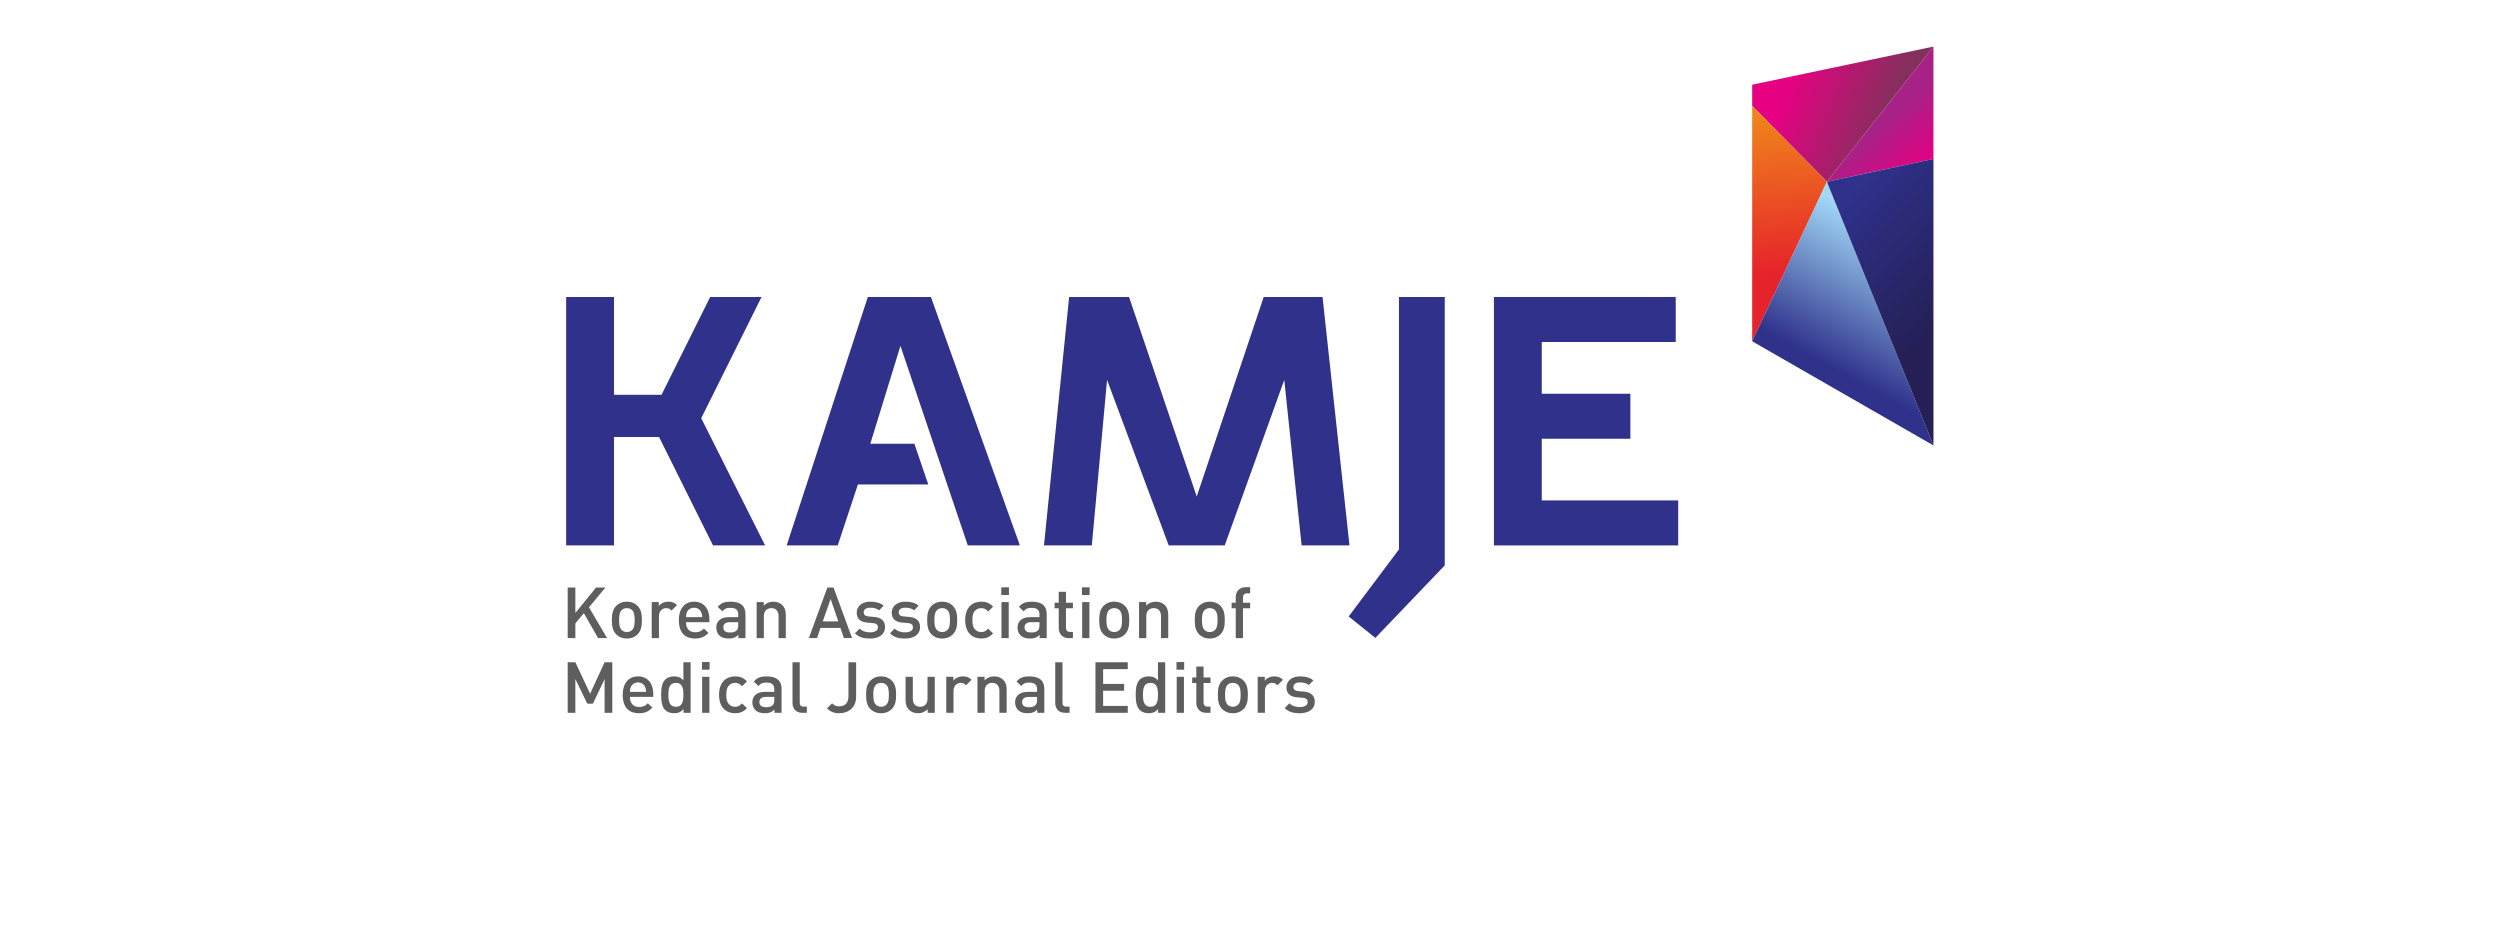 <svg width="398" height="150" viewBox="0 0 398 150" fill="none" xmlns="http://www.w3.org/2000/svg">
<path d="M290.841 28.936L307.807 25.3V7.412L290.841 28.936Z" fill="url(#paint0_linear_539_6305)"/>
<path d="M278.947 13.486V16.855L290.842 28.936L307.808 7.412L278.947 13.486Z" fill="url(#paint1_linear_539_6305)"/>
<path d="M278.947 16.856V54.332L290.842 28.937L278.947 16.856Z" fill="url(#paint2_linear_539_6305)"/>
<path d="M278.947 54.332L307.808 70.915L290.842 28.937L278.947 54.332Z" fill="url(#paint3_linear_539_6305)"/>
<path d="M290.841 28.937L307.807 70.915V25.3L290.841 28.937Z" fill="url(#paint4_linear_539_6305)"/>
<path d="M95.214 101.585L92.953 97.617L91.597 99.245V101.585H90.375V93.536H91.597V97.583L94.886 93.536H96.378L93.767 96.69L96.65 101.585H95.214Z" fill="#5F5E5E"/>
<mask id="mask0_539_6305" style="mask-type:luminance" maskUnits="userSpaceOnUse" x="16" y="-31" width="756" height="535">
<path d="M16 -31H771.693V503.332H16V-31Z" fill="white"/>
</mask>
<g mask="url(#mask0_539_6305)">
<path d="M100.642 97.142C100.428 96.928 100.133 96.814 99.794 96.814C99.455 96.814 99.172 96.928 98.957 97.142C98.606 97.493 98.562 98.092 98.562 98.713C98.562 99.335 98.606 99.935 98.957 100.285C99.172 100.5 99.455 100.624 99.794 100.624C100.133 100.624 100.428 100.5 100.642 100.285C100.993 99.935 101.037 99.335 101.037 98.713C101.037 98.092 100.993 97.493 100.642 97.142ZM101.513 100.975C101.14 101.359 100.574 101.654 99.794 101.654C99.015 101.654 98.46 101.359 98.087 100.975C97.545 100.41 97.408 99.686 97.408 98.713C97.408 97.753 97.545 97.029 98.087 96.465C98.46 96.08 99.015 95.786 99.794 95.786C100.574 95.786 101.14 96.08 101.513 96.465C102.055 97.029 102.192 97.753 102.192 98.713C102.192 99.686 102.055 100.41 101.513 100.975Z" fill="#5F5E5E"/>
<path d="M106.907 97.199C106.647 96.938 106.443 96.814 106.047 96.814C105.426 96.814 104.906 97.311 104.906 98.103V101.586H103.753V95.853H104.883V96.475C105.177 96.068 105.765 95.786 106.41 95.786C106.963 95.786 107.382 95.933 107.778 96.329L106.907 97.199Z" fill="#5F5E5E"/>
<path d="M111.633 97.471C111.452 97.041 111.045 96.747 110.502 96.747C109.96 96.747 109.542 97.041 109.36 97.471C109.247 97.731 109.225 97.9 109.214 98.251H111.791C111.78 97.9 111.746 97.731 111.633 97.471ZM109.214 99.054C109.214 100.037 109.734 100.659 110.673 100.659C111.316 100.659 111.655 100.478 112.063 100.071L112.797 100.761C112.209 101.348 111.655 101.654 110.649 101.654C109.214 101.654 108.071 100.896 108.071 98.714C108.071 96.86 109.033 95.787 110.502 95.787C112.041 95.787 112.933 96.917 112.933 98.544V99.054H109.214Z" fill="#5F5E5E"/>
<path d="M117.525 99.053H116.179C115.502 99.053 115.151 99.359 115.151 99.878C115.151 100.399 115.478 100.692 116.202 100.692C116.643 100.692 116.971 100.658 117.276 100.364C117.446 100.195 117.525 99.924 117.525 99.517V99.053ZM117.547 101.586V101.066C117.13 101.484 116.733 101.654 116.021 101.654C115.309 101.654 114.834 101.484 114.484 101.133C114.189 100.829 114.031 100.387 114.031 99.901C114.031 98.94 114.699 98.25 116.01 98.25H117.525V97.843C117.525 97.12 117.163 96.769 116.27 96.769C115.636 96.769 115.332 96.917 115.015 97.324L114.257 96.611C114.8 95.978 115.365 95.786 116.315 95.786C117.887 95.786 118.678 96.453 118.678 97.753V101.586H117.547Z" fill="#5F5E5E"/>
<path d="M123.948 101.586V98.091C123.948 97.199 123.439 96.814 122.795 96.814C122.15 96.814 121.608 97.21 121.608 98.091V101.586H120.455V95.854H121.585V96.43C121.981 96.001 122.534 95.786 123.112 95.786C123.699 95.786 124.186 95.978 124.524 96.306C124.965 96.736 125.102 97.278 125.102 97.923V101.586H123.948Z" fill="#5F5E5E"/>
<path d="M132.237 95.356L130.982 98.928H133.457L132.237 95.356ZM134.351 101.585L133.797 99.97H130.62L130.066 101.585H128.766L131.716 93.536H132.701L135.651 101.585H134.351Z" fill="#5F5E5E"/>
<path d="M138.514 101.654C137.576 101.654 136.784 101.495 136.105 100.829L136.863 100.07C137.326 100.545 137.948 100.67 138.514 100.67C139.215 100.67 139.769 100.421 139.769 99.878C139.769 99.494 139.554 99.246 139 99.201L138.084 99.121C137.01 99.031 136.388 98.544 136.388 97.538C136.388 96.419 137.35 95.786 138.548 95.786C139.407 95.786 140.141 95.967 140.673 96.431L139.95 97.166C139.588 96.86 139.079 96.747 138.536 96.747C137.847 96.747 137.497 97.053 137.497 97.482C137.497 97.821 137.677 98.081 138.288 98.137L139.192 98.216C140.266 98.307 140.9 98.816 140.9 99.833C140.9 101.032 139.882 101.654 138.514 101.654Z" fill="#5F5E5E"/>
<path d="M144.088 101.654C143.15 101.654 142.359 101.495 141.68 100.829L142.438 100.07C142.902 100.545 143.523 100.67 144.088 100.67C144.79 100.67 145.343 100.421 145.343 99.878C145.343 99.494 145.129 99.246 144.575 99.201L143.659 99.121C142.585 99.031 141.963 98.544 141.963 97.538C141.963 96.419 142.924 95.786 144.123 95.786C144.982 95.786 145.716 95.967 146.248 96.431L145.525 97.166C145.163 96.86 144.654 96.747 144.111 96.747C143.422 96.747 143.071 97.053 143.071 97.482C143.071 97.821 143.252 98.081 143.862 98.137L144.767 98.216C145.841 98.307 146.474 98.816 146.474 99.833C146.474 101.032 145.456 101.654 144.088 101.654Z" fill="#5F5E5E"/>
<path d="M150.839 97.142C150.624 96.928 150.33 96.814 149.991 96.814C149.652 96.814 149.369 96.928 149.154 97.142C148.803 97.493 148.758 98.092 148.758 98.713C148.758 99.335 148.803 99.935 149.154 100.285C149.369 100.5 149.652 100.624 149.991 100.624C150.33 100.624 150.624 100.5 150.839 100.285C151.189 99.935 151.234 99.335 151.234 98.713C151.234 98.092 151.189 97.493 150.839 97.142ZM151.71 100.975C151.336 101.359 150.771 101.654 149.991 101.654C149.211 101.654 148.657 101.359 148.284 100.975C147.741 100.41 147.605 99.686 147.605 98.713C147.605 97.753 147.741 97.029 148.284 96.465C148.657 96.08 149.211 95.786 149.991 95.786C150.771 95.786 151.336 96.08 151.71 96.465C152.252 97.029 152.388 97.753 152.388 98.713C152.388 99.686 152.252 100.41 151.71 100.975Z" fill="#5F5E5E"/>
<path d="M156.21 101.654C154.921 101.654 153.656 100.862 153.656 98.714C153.656 96.566 154.921 95.786 156.21 95.786C157.002 95.786 157.556 96.012 158.099 96.589L157.307 97.357C156.946 96.962 156.663 96.814 156.21 96.814C155.77 96.814 155.397 96.996 155.148 97.324C154.899 97.64 154.808 98.046 154.808 98.714C154.808 99.381 154.899 99.799 155.148 100.116C155.397 100.444 155.77 100.625 156.21 100.625C156.663 100.625 156.946 100.478 157.307 100.082L158.099 100.84C157.556 101.417 157.002 101.654 156.21 101.654Z" fill="#5F5E5E"/>
<path d="M159.434 95.853H160.588V101.585H159.434V95.853ZM159.4 93.502H160.621V94.724H159.4V93.502Z" fill="#5F5E5E"/>
<path d="M165.483 99.053H164.138C163.46 99.053 163.109 99.359 163.109 99.878C163.109 100.399 163.437 100.692 164.16 100.692C164.602 100.692 164.929 100.658 165.235 100.364C165.404 100.195 165.483 99.924 165.483 99.517V99.053ZM165.506 101.586V101.066C165.087 101.484 164.692 101.654 163.98 101.654C163.267 101.654 162.792 101.484 162.442 101.133C162.148 100.829 161.99 100.387 161.99 99.901C161.99 98.94 162.658 98.25 163.968 98.25H165.483V97.843C165.483 97.12 165.122 96.769 164.228 96.769C163.595 96.769 163.29 96.917 162.974 97.324L162.216 96.611C162.758 95.978 163.324 95.786 164.273 95.786C165.845 95.786 166.637 96.453 166.637 97.753V101.586H165.506Z" fill="#5F5E5E"/>
<path d="M170.12 101.586C169.046 101.586 168.549 100.817 168.549 99.992V96.838H167.893V95.956H168.549V94.215H169.702V95.956H170.809V96.838H169.702V99.935C169.702 100.354 169.906 100.602 170.335 100.602H170.809V101.586H170.12Z" fill="#5F5E5E"/>
<path d="M172.281 95.853H173.433V101.585H172.281V95.853ZM172.247 93.502H173.467V94.724H172.247V93.502Z" fill="#5F5E5E"/>
<path d="M178.228 97.142C178.013 96.928 177.719 96.814 177.38 96.814C177.041 96.814 176.758 96.928 176.544 97.142C176.193 97.493 176.148 98.092 176.148 98.713C176.148 99.335 176.193 99.935 176.544 100.285C176.758 100.5 177.041 100.624 177.38 100.624C177.719 100.624 178.013 100.5 178.228 100.285C178.579 99.935 178.624 99.335 178.624 98.713C178.624 98.092 178.579 97.493 178.228 97.142ZM179.098 100.975C178.725 101.359 178.16 101.654 177.38 101.654C176.6 101.654 176.046 101.359 175.672 100.975C175.13 100.41 174.994 99.686 174.994 98.713C174.994 97.753 175.13 97.029 175.672 96.465C176.046 96.08 176.6 95.786 177.38 95.786C178.16 95.786 178.725 96.08 179.098 96.465C179.642 97.029 179.777 97.753 179.777 98.713C179.777 99.686 179.642 100.41 179.098 100.975Z" fill="#5F5E5E"/>
<path d="M184.832 101.586V98.091C184.832 97.199 184.323 96.814 183.678 96.814C183.034 96.814 182.492 97.21 182.492 98.091V101.586H181.338V95.854H182.468V96.43C182.864 96.001 183.418 95.786 183.995 95.786C184.583 95.786 185.07 95.978 185.408 96.306C185.849 96.736 185.985 97.278 185.985 97.923V101.586H184.832Z" fill="#5F5E5E"/>
<path d="M193.437 97.142C193.223 96.928 192.928 96.814 192.589 96.814C192.25 96.814 191.968 96.928 191.752 97.142C191.402 97.493 191.357 98.092 191.357 98.713C191.357 99.335 191.402 99.935 191.752 100.285C191.968 100.5 192.25 100.624 192.589 100.624C192.928 100.624 193.223 100.5 193.437 100.285C193.788 99.935 193.833 99.335 193.833 98.713C193.833 98.092 193.788 97.493 193.437 97.142ZM194.308 100.975C193.935 101.359 193.369 101.654 192.589 101.654C191.81 101.654 191.255 101.359 190.882 100.975C190.34 100.41 190.203 99.686 190.203 98.713C190.203 97.753 190.34 97.029 190.882 96.465C191.255 96.08 191.81 95.786 192.589 95.786C193.369 95.786 193.935 96.08 194.308 96.465C194.85 97.029 194.987 97.753 194.987 98.713C194.987 99.686 194.85 100.41 194.308 100.975Z" fill="#5F5E5E"/>
<path d="M197.882 96.838V101.586H196.729V96.838H196.073V95.956H196.729V95.074C196.729 94.248 197.226 93.48 198.301 93.48H199.024V94.463H198.515C198.086 94.463 197.882 94.712 197.882 95.13V95.956H199.024V96.838H197.882Z" fill="#5F5E5E"/>
<path d="M96.254 113.48V108.098L94.4 112.021H93.495L91.596 108.098V113.48H90.375V105.43H91.596L93.948 110.439L96.254 105.43H97.475V113.48H96.254Z" fill="#5F5E5E"/>
<path d="M102.7 109.364C102.519 108.934 102.112 108.641 101.569 108.641C101.027 108.641 100.608 108.934 100.427 109.364C100.314 109.624 100.292 109.794 100.281 110.145H102.858C102.847 109.794 102.813 109.624 102.7 109.364ZM100.281 110.946C100.281 111.93 100.801 112.552 101.739 112.552C102.383 112.552 102.722 112.372 103.13 111.964L103.864 112.655C103.276 113.243 102.722 113.547 101.716 113.547C100.281 113.547 99.138 112.79 99.138 110.608C99.138 108.754 100.1 107.679 101.569 107.679C103.107 107.679 104 108.81 104 110.438V110.946H100.281Z" fill="#5F5E5E"/>
<path d="M107.608 108.708C106.567 108.708 106.409 109.59 106.409 110.608C106.409 111.626 106.567 112.519 107.608 112.519C108.648 112.519 108.795 111.626 108.795 110.608C108.795 109.59 108.648 108.708 107.608 108.708ZM108.818 113.479V112.87C108.388 113.388 107.924 113.547 107.302 113.547C106.726 113.547 106.217 113.355 105.9 113.038C105.324 112.462 105.256 111.478 105.256 110.608C105.256 109.737 105.324 108.765 105.9 108.189C106.217 107.872 106.714 107.68 107.291 107.68C107.902 107.68 108.376 107.827 108.795 108.324V105.43H109.948V113.479H108.818Z" fill="#5F5E5E"/>
<path d="M111.782 107.747H112.935V113.479H111.782V107.747ZM111.747 105.396H112.967V106.616H111.747V105.396Z" fill="#5F5E5E"/>
<path d="M117.028 113.547C115.739 113.547 114.472 112.756 114.472 110.608C114.472 108.46 115.739 107.679 117.028 107.679C117.819 107.679 118.373 107.906 118.916 108.483L118.125 109.251C117.763 108.855 117.48 108.708 117.028 108.708C116.587 108.708 116.214 108.889 115.965 109.217C115.716 109.534 115.626 109.94 115.626 110.608C115.626 111.274 115.716 111.692 115.965 112.01C116.214 112.338 116.587 112.518 117.028 112.518C117.48 112.518 117.763 112.372 118.125 111.976L118.916 112.734C118.373 113.31 117.819 113.547 117.028 113.547Z" fill="#5F5E5E"/>
<path d="M123.269 110.946H121.924C121.246 110.946 120.895 111.253 120.895 111.771C120.895 112.293 121.223 112.586 121.946 112.586C122.388 112.586 122.716 112.552 123.021 112.258C123.19 112.088 123.269 111.817 123.269 111.411V110.946ZM123.292 113.48V112.96C122.874 113.377 122.478 113.547 121.766 113.547C121.054 113.547 120.578 113.377 120.228 113.027C119.934 112.722 119.776 112.281 119.776 111.795C119.776 110.834 120.444 110.144 121.754 110.144H123.269V109.737C123.269 109.014 122.908 108.663 122.015 108.663C121.381 108.663 121.077 108.81 120.76 109.217L120.002 108.504C120.544 107.872 121.11 107.679 122.059 107.679C123.631 107.679 124.423 108.346 124.423 109.647V113.48H123.292Z" fill="#5F5E5E"/>
<path d="M127.737 113.48C126.64 113.48 126.165 112.746 126.165 111.897V105.43H127.318V111.829C127.318 112.27 127.476 112.496 127.941 112.496H128.449V113.48H127.737Z" fill="#5F5E5E"/>
<path d="M133.617 113.547C132.792 113.547 132.214 113.322 131.661 112.767L132.475 111.964C132.757 112.247 133.029 112.45 133.617 112.45C134.521 112.45 135.075 111.896 135.075 110.845V105.43H136.296V110.936C136.296 112.609 135.098 113.547 133.617 113.547Z" fill="#5F5E5E"/>
<path d="M141.114 109.036C140.899 108.822 140.606 108.709 140.266 108.709C139.927 108.709 139.644 108.822 139.43 109.036C139.079 109.387 139.034 109.986 139.034 110.608C139.034 111.229 139.079 111.829 139.43 112.179C139.644 112.394 139.927 112.518 140.266 112.518C140.606 112.518 140.899 112.394 141.114 112.179C141.465 111.829 141.509 111.229 141.509 110.608C141.509 109.986 141.465 109.387 141.114 109.036ZM141.984 112.87C141.611 113.253 141.046 113.547 140.266 113.547C139.486 113.547 138.931 113.253 138.559 112.87C138.016 112.304 137.88 111.58 137.88 110.608C137.88 109.648 138.016 108.923 138.559 108.359C138.931 107.974 139.486 107.679 140.266 107.679C141.046 107.679 141.611 107.974 141.984 108.359C142.527 108.923 142.663 109.648 142.663 110.608C142.663 111.58 142.527 112.304 141.984 112.87Z" fill="#5F5E5E"/>
<path d="M147.683 113.48V112.902C147.288 113.332 146.734 113.547 146.157 113.547C145.57 113.547 145.084 113.355 144.745 113.027C144.303 112.597 144.167 112.055 144.167 111.411V107.747H145.321V111.241C145.321 112.134 145.83 112.518 146.473 112.518C147.119 112.518 147.661 112.123 147.661 111.241V107.747H148.814V113.48H147.683Z" fill="#5F5E5E"/>
<path d="M153.802 109.093C153.541 108.833 153.338 108.708 152.943 108.708C152.321 108.708 151.801 109.206 151.801 109.997V113.48H150.647V107.748H151.778V108.37C152.072 107.962 152.66 107.68 153.304 107.68C153.858 107.68 154.277 107.827 154.672 108.222L153.802 109.093Z" fill="#5F5E5E"/>
<path d="M159.105 113.48V109.986C159.105 109.093 158.596 108.709 157.952 108.709C157.308 108.709 156.765 109.105 156.765 109.986V113.48H155.612V107.748H156.743V108.325C157.138 107.895 157.692 107.68 158.269 107.68C158.857 107.68 159.343 107.873 159.682 108.2C160.123 108.629 160.259 109.172 160.259 109.817V113.48H159.105Z" fill="#5F5E5E"/>
<path d="M165.099 110.947H163.754C163.075 110.947 162.724 111.253 162.724 111.772C162.724 112.293 163.053 112.587 163.776 112.587C164.218 112.587 164.545 112.553 164.851 112.258C165.02 112.089 165.099 111.818 165.099 111.411V110.947ZM165.122 113.48V112.96C164.704 113.378 164.308 113.547 163.596 113.547C162.883 113.547 162.408 113.378 162.058 113.028C161.764 112.722 161.606 112.282 161.606 111.795C161.606 110.835 162.273 110.145 163.584 110.145H165.099V109.738C165.099 109.014 164.738 108.663 163.845 108.663C163.211 108.663 162.906 108.811 162.59 109.217L161.832 108.505C162.374 107.873 162.94 107.68 163.889 107.68C165.461 107.68 166.253 108.347 166.253 109.647V113.48H165.122Z" fill="#5F5E5E"/>
<path d="M169.566 113.48C168.469 113.48 167.994 112.746 167.994 111.897V105.43H169.148V111.829C169.148 112.27 169.306 112.496 169.77 112.496H170.278V113.48H169.566Z" fill="#5F5E5E"/>
<path d="M174.396 113.48V105.43H179.539V106.526H175.616V108.879H178.963V109.964H175.616V112.383H179.539V113.48H174.396Z" fill="#5F5E5E"/>
<path d="M183.158 108.708C182.118 108.708 181.96 109.59 181.96 110.608C181.96 111.626 182.118 112.519 183.158 112.519C184.198 112.519 184.345 111.626 184.345 110.608C184.345 109.59 184.198 108.708 183.158 108.708ZM184.368 113.479V112.87C183.938 113.388 183.474 113.547 182.853 113.547C182.277 113.547 181.767 113.355 181.451 113.038C180.875 112.462 180.807 111.478 180.807 110.608C180.807 109.737 180.875 108.765 181.451 108.189C181.767 107.872 182.264 107.68 182.842 107.68C183.452 107.68 183.927 107.827 184.345 108.324V105.43H185.498V113.479H184.368Z" fill="#5F5E5E"/>
<path d="M187.332 107.747H188.485V113.479H187.332V107.747ZM187.298 105.396H188.519V106.616H187.298V105.396Z" fill="#5F5E5E"/>
<path d="M192.024 113.48C190.95 113.48 190.453 112.712 190.453 111.886V108.732H189.797V107.849H190.453V106.109H191.606V107.849H192.714V108.732H191.606V111.829C191.606 112.248 191.81 112.496 192.239 112.496H192.714V113.48H192.024Z" fill="#5F5E5E"/>
<path d="M197.112 109.036C196.898 108.822 196.603 108.709 196.264 108.709C195.924 108.709 195.642 108.822 195.427 109.036C195.076 109.387 195.032 109.986 195.032 110.608C195.032 111.229 195.076 111.829 195.427 112.179C195.642 112.394 195.924 112.518 196.264 112.518C196.603 112.518 196.898 112.394 197.112 112.179C197.463 111.829 197.508 111.229 197.508 110.608C197.508 109.986 197.463 109.387 197.112 109.036ZM197.983 112.87C197.609 113.253 197.044 113.547 196.264 113.547C195.485 113.547 194.93 113.253 194.557 112.87C194.014 112.304 193.878 111.58 193.878 110.608C193.878 109.648 194.014 108.923 194.557 108.359C194.93 107.974 195.485 107.679 196.264 107.679C197.044 107.679 197.609 107.974 197.983 108.359C198.525 108.923 198.661 109.648 198.661 110.608C198.661 111.58 198.525 112.304 197.983 112.87Z" fill="#5F5E5E"/>
<path d="M203.377 109.093C203.117 108.833 202.913 108.708 202.517 108.708C201.896 108.708 201.377 109.206 201.377 109.997V113.48H200.222V107.748H201.353V108.37C201.647 107.962 202.236 107.68 202.88 107.68C203.434 107.68 203.852 107.827 204.248 108.222L203.377 109.093Z" fill="#5F5E5E"/>
<path d="M206.928 113.547C205.99 113.547 205.199 113.389 204.52 112.722L205.278 111.964C205.742 112.439 206.364 112.563 206.928 112.563C207.629 112.563 208.183 112.314 208.183 111.771C208.183 111.388 207.969 111.139 207.415 111.095L206.498 111.015C205.425 110.925 204.803 110.438 204.803 109.432C204.803 108.312 205.764 107.679 206.962 107.679C207.821 107.679 208.557 107.86 209.088 108.325L208.365 109.059C208.003 108.754 207.494 108.641 206.951 108.641C206.261 108.641 205.911 108.946 205.911 109.376C205.911 109.714 206.092 109.975 206.702 110.031L207.607 110.11C208.681 110.201 209.314 110.71 209.314 111.727C209.314 112.926 208.296 113.547 206.928 113.547Z" fill="#5F5E5E"/>
<path d="M237.833 47.28V86.832H245.45H267.172V79.666H245.45V69.849H259.555V62.684H245.45V54.445H266.777V47.28H237.833Z" fill="#2F318B"/>
<path d="M186.062 86.832H194.976L204.455 60.483L207.219 86.832H214.837L210.549 47.28H201.183L190.519 79.046L179.743 47.28H170.207L166.201 86.832H173.818L176.245 60.483L186.062 86.832Z" fill="#2F318B"/>
<path d="M125.239 86.832H133.364L136.58 77.127H147.782L145.568 70.639H138.554L143.35 55.066L154.072 86.832H162.365L148.203 47.28H138.16L125.239 86.832Z" fill="#2F318B"/>
<path d="M121.24 47.28H113.06L105.314 62.853H97.748V47.28H90.131V86.832H97.748V69.567H104.919L113.511 86.832H121.805L111.633 66.576L121.24 47.28Z" fill="#2F318B"/>
<path d="M230.004 47.28V90.011L218.954 101.553L214.708 98.14L222.717 87.465V47.28H230.004Z" fill="#2F318B"/>
</g>
<defs>
<linearGradient id="paint0_linear_539_6305" x1="306.652" y1="26.335" x2="300.268" y2="19.252" gradientUnits="userSpaceOnUse">
<stop stop-color="#E50182"/>
<stop offset="0.002" stop-color="#E50182"/>
<stop offset="1" stop-color="#A72186"/>
</linearGradient>
<linearGradient id="paint1_linear_539_6305" x1="299.731" y1="20.669" x2="284.434" y2="14.612" gradientUnits="userSpaceOnUse">
<stop stop-color="#84305D"/>
<stop offset="0.004" stop-color="#84305D"/>
<stop offset="1" stop-color="#E50182"/>
</linearGradient>
<linearGradient id="paint2_linear_539_6305" x1="285.565" y1="43.39" x2="283.375" y2="17.545" gradientUnits="userSpaceOnUse">
<stop stop-color="#E6232A"/>
<stop offset="0.002" stop-color="#E6232A"/>
<stop offset="1" stop-color="#F0861B"/>
</linearGradient>
<linearGradient id="paint3_linear_539_6305" x1="300.769" y1="36.546" x2="289.356" y2="57.401" gradientUnits="userSpaceOnUse">
<stop stop-color="#A1D9F7"/>
<stop offset="0.999" stop-color="#2F318B"/>
<stop offset="1" stop-color="#2F318B"/>
</linearGradient>
<linearGradient id="paint4_linear_539_6305" x1="288.221" y1="37.78" x2="306.583" y2="54.891" gradientUnits="userSpaceOnUse">
<stop stop-color="#2F318B"/>
<stop offset="0.998" stop-color="#241F54"/>
<stop offset="1" stop-color="#241F54"/>
</linearGradient>
</defs>
</svg>
